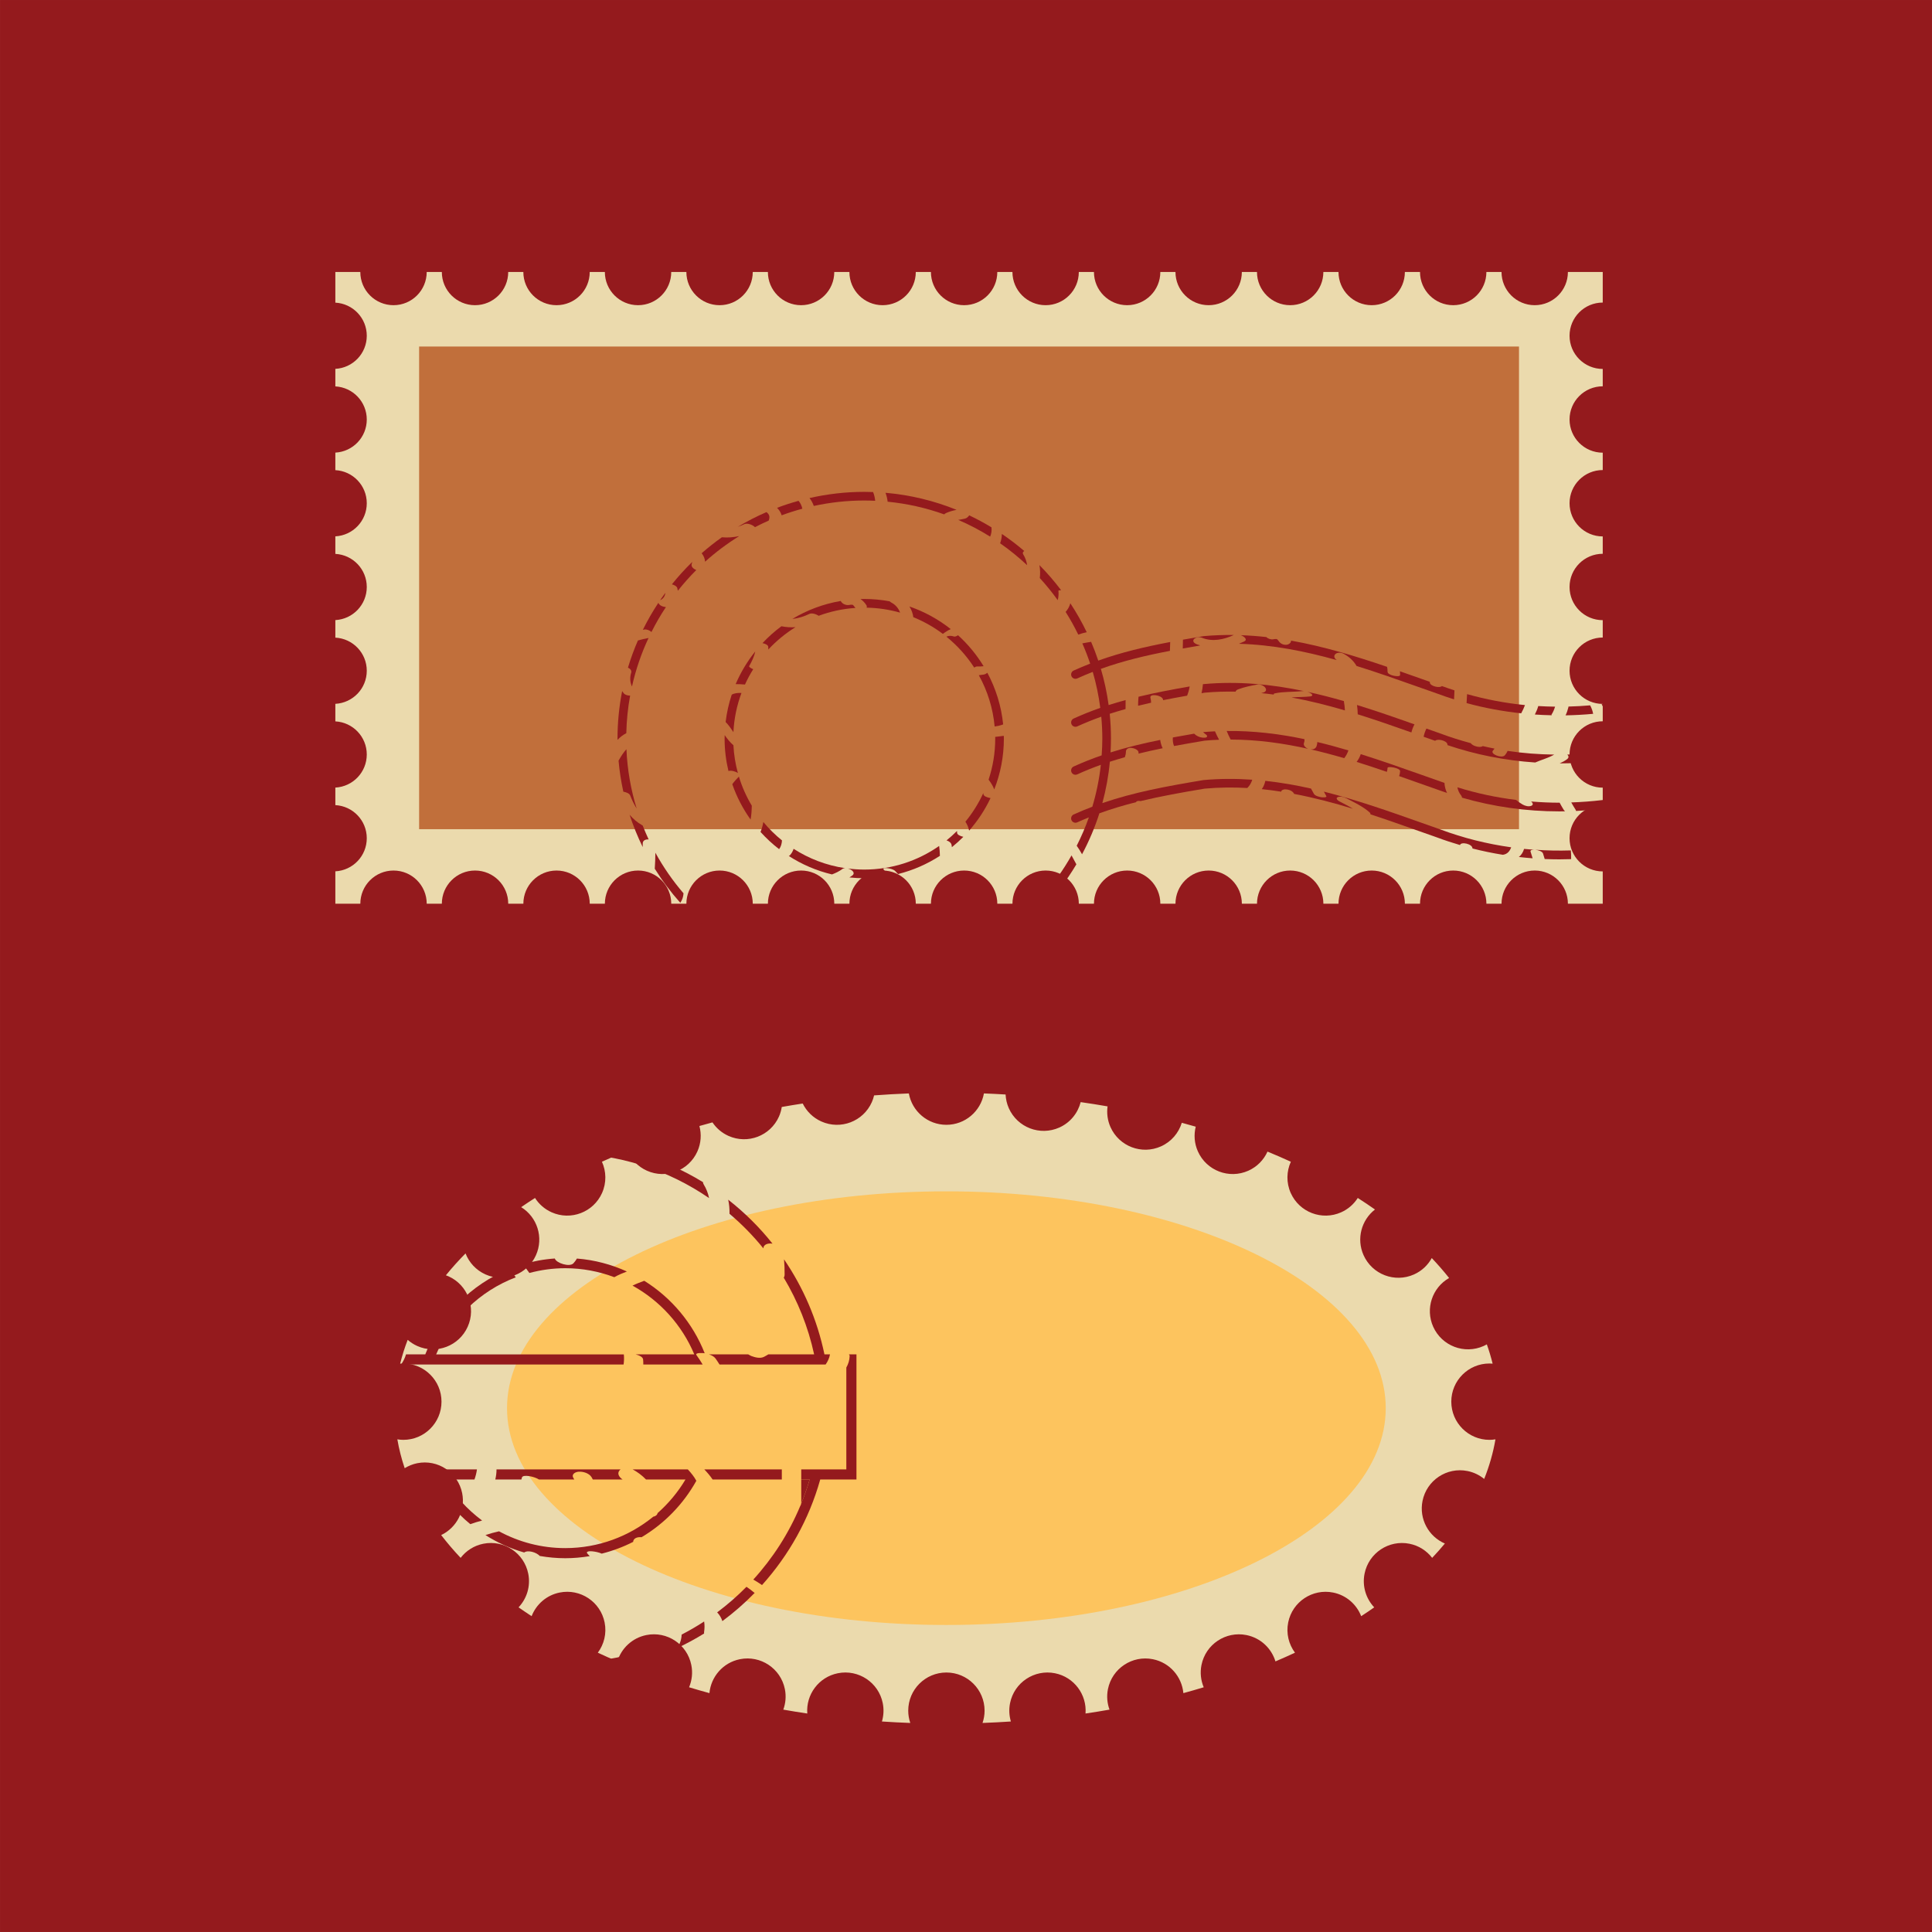 <?xml version="1.0" encoding="utf-8"?>
<!-- Generator: Adobe Illustrator 27.5.0, SVG Export Plug-In . SVG Version: 6.00 Build 0)  -->
<svg version="1.1" id="Capa_1" xmlns="http://www.w3.org/2000/svg" xmlns:xlink="http://www.w3.org/1999/xlink" x="0px" y="0px"
	 viewBox="0 0 425.2 425.2" style="enable-background:new 0 0 425.2 425.2;" xml:space="preserve">
<rect x="0.002" y="0.001" style="fill:#941A1D;" width="425.197" height="425.197"/>
<g>
	<g>
		<path style="fill:#EBDAAD;" d="M327.803,300.082c0.235,0,0.467,0.016,0.698,0.035c-0.354-1.429-0.775-2.845-1.276-4.244
			c-0.227,0.127-0.457,0.248-0.699,0.356c-4.236,1.896-9.207-0.001-11.103-4.236c-1.783-3.982-0.213-8.611,3.5-10.728
			c-1.183-1.492-2.456-2.956-3.813-4.389c-0.852,1.54-2.182,2.831-3.91,3.605c-4.236,1.896-9.207,0-11.102-4.236
			c-1.614-3.604-0.475-7.733,2.51-10.055c-1.228-0.864-2.489-1.711-3.786-2.539c-0.852,1.339-2.09,2.454-3.647,3.151
			c-4.236,1.897-9.207,0-11.103-4.235c-1.022-2.283-0.935-4.776,0.02-6.89c-1.678-0.768-3.389-1.512-5.139-2.229
			c-0.816,1.804-2.263,3.331-4.212,4.204c-4.234,1.896-9.205,0-11.102-4.236c-0.799-1.783-0.917-3.695-0.48-5.454
			c-1.013-0.294-2.036-0.579-3.066-0.857c-0.689,2.23-2.291,4.165-4.587,5.193c-4.236,1.896-9.206,0-11.103-4.235
			c-0.666-1.487-0.855-3.064-0.648-4.568c-1.952-0.34-3.927-0.653-5.919-0.938c-0.612,2.398-2.268,4.506-4.703,5.596
			c-4.235,1.896-9.206-0.001-11.103-4.236c-0.442-0.989-0.67-2.017-0.718-3.037c-1.58-0.096-3.169-0.174-4.768-0.235
			c-0.707,3.925-4.133,6.906-8.262,6.906c-4.128,0-7.554-2.98-8.262-6.906c-2.57,0.099-5.122,0.242-7.646,0.431
			c-0.12,0.507-0.285,1.012-0.506,1.506c-1.896,4.235-6.866,6.132-11.103,4.236c-1.859-0.832-3.267-2.258-4.102-3.953
			c-1.549,0.238-3.088,0.489-4.61,0.762c-0.114,0.718-0.313,1.434-0.625,2.13c-1.895,4.235-6.866,6.132-11.102,4.235
			c-1.486-0.665-2.678-1.715-3.525-2.974c-0.965,0.259-1.923,0.524-2.874,0.797c0.482,1.799,0.373,3.768-0.446,5.601
			c-1.897,4.235-6.867,6.132-11.102,4.236c-2.019-0.904-3.497-2.509-4.296-4.397c-1.912,0.776-3.779,1.586-5.607,2.423
			c0.953,2.113,1.041,4.606,0.02,6.888c-1.896,4.235-6.866,6.132-11.102,4.235c-1.558-0.697-2.794-1.812-3.647-3.15
			c-1.037,0.663-2.056,1.335-3.048,2.021c3.531,2.178,4.997,6.683,3.255,10.573c-1.896,4.235-6.866,6.132-11.102,4.236
			c-2.102-0.94-3.624-2.638-4.397-4.627c-1.548,1.568-2.989,3.175-4.325,4.816c0.19,0.069,0.38,0.136,0.566,0.219
			c4.235,1.896,6.132,6.867,4.235,11.103c-1.896,4.235-6.866,6.132-11.102,4.236c-0.786-0.353-1.492-0.812-2.107-1.352
			c-0.666,1.724-1.22,3.472-1.656,5.241c0.23-0.019,0.463-0.035,0.698-0.035c4.641,0,8.402,3.762,8.402,8.402
			c0,4.641-3.762,8.402-8.402,8.402c-0.449,0-0.886-0.045-1.317-0.113c0.368,2.148,0.913,4.266,1.616,6.352
			c0.825-0.51,1.748-0.893,2.755-1.096c4.551-0.915,8.979,2.031,9.895,6.581c0.775,3.854-1.227,7.614-4.621,9.232
			c1.314,1.708,2.74,3.382,4.283,5.015c1.192-1.546,2.922-2.691,4.987-3.106c4.549-0.915,8.979,2.031,9.894,6.581
			c0.559,2.776-0.326,5.502-2.13,7.418c0.937,0.657,1.896,1.305,2.872,1.941c1.004-2.581,3.255-4.615,6.172-5.201
			c4.549-0.915,8.979,2.031,9.895,6.581c0.487,2.426-0.131,4.813-1.497,6.657c1.407,0.656,2.839,1.297,4.298,1.917
			c0.871-2.863,3.245-5.167,6.384-5.799c4.55-0.915,8.98,2.031,9.894,6.581c0.346,1.714,0.141,3.412-0.49,4.911
			c1.475,0.446,2.968,0.876,4.478,1.288c0.332-3.603,2.98-6.715,6.708-7.465c4.551-0.915,8.98,2.031,9.895,6.581
			c0.315,1.566,0.164,3.115-0.345,4.515c1.742,0.308,3.502,0.594,5.277,0.857c-0.315-4.17,2.511-8.018,6.716-8.863
			c4.55-0.915,8.98,2.031,9.894,6.581c0.28,1.389,0.195,2.766-0.181,4.036c2.064,0.138,4.145,0.245,6.239,0.323
			c-0.288-0.849-0.452-1.755-0.452-2.702c0-4.64,3.762-8.402,8.402-8.402c4.641,0,8.402,3.762,8.402,8.402
			c0,0.947-0.164,1.853-0.452,2.702c2.095-0.078,4.175-0.185,6.239-0.323c-0.376-1.27-0.461-2.646-0.182-4.034
			c0.915-4.55,5.346-7.496,9.895-6.581c4.204,0.845,7.031,4.692,6.717,8.862c1.774-0.264,3.533-0.549,5.276-0.857
			c-0.509-1.399-0.66-2.947-0.345-4.513c0.914-4.55,5.345-7.496,9.893-6.581c3.73,0.749,6.376,3.861,6.708,7.463
			c1.511-0.411,3.003-0.842,4.478-1.288c-0.63-1.499-0.835-3.195-0.49-4.909c0.915-4.55,5.345-7.496,9.895-6.581
			c3.138,0.631,5.512,2.936,6.383,5.797c1.46-0.621,2.892-1.261,4.299-1.917c-1.366-1.843-1.983-4.23-1.496-6.656
			c0.915-4.55,5.345-7.496,9.894-6.581c2.916,0.586,5.166,2.62,6.171,5.2c0.977-0.637,1.935-1.284,2.872-1.941
			c-1.803-1.915-2.686-4.642-2.129-7.417c0.915-4.55,5.345-7.496,9.894-6.581c2.065,0.415,3.794,1.559,4.987,3.105
			c0.978-1.035,1.909-2.087,2.796-3.154c-3.577-1.533-5.718-5.409-4.919-9.376c0.914-4.549,5.344-7.496,9.894-6.581
			c1.399,0.281,2.645,0.897,3.676,1.746c1.141-2.844,1.973-5.754,2.481-8.719c-0.43,0.068-0.867,0.113-1.316,0.113
			c-4.641,0-8.402-3.762-8.402-8.402C319.4,303.843,323.162,300.082,327.803,300.082z"/>
		<path style="fill:#FDC45E;" d="M304.978,309.912c0,26.354-43.291,47.718-96.696,47.718c-53.403,0-96.694-21.364-96.694-47.718
			c0-26.355,43.291-47.719,96.694-47.719C261.688,262.193,304.978,283.557,304.978,309.912z"/>
	</g>
	<g>
		<g>
			<path style="fill:#EBDAAD;" d="M345.431,184.476c0-4.034,3.271-7.305,7.305-7.305v-3.82c-4.034,0-7.305-3.27-7.305-7.306
				c0-4.034,3.271-7.305,7.305-7.305v-3.82c-4.034-0.001-7.305-3.271-7.305-7.305c0-4.035,3.271-7.305,7.305-7.306v-3.82
				c-4.034-0.001-7.305-3.271-7.305-7.305c0-4.035,3.271-7.305,7.305-7.305v-3.821c-4.034,0-7.305-3.271-7.305-7.304
				c0-4.034,3.271-7.305,7.305-7.305v-3.82c-4.034-0.001-7.305-3.271-7.305-7.305c0-4.035,3.271-7.305,7.305-7.305v-3.82
				c-4.034-0.001-7.305-3.271-7.305-7.306c0-4.033,3.271-7.305,7.305-7.305v-6.727h-7.666c0,4.035-3.272,7.306-7.306,7.306
				c-4.035,0-7.305-3.271-7.305-7.306h-3.329c0,4.035-3.271,7.306-7.306,7.306c-4.035,0-7.305-3.271-7.305-7.306h-3.33
				c0,4.035-3.27,7.306-7.306,7.306c-4.034,0-7.304-3.271-7.304-7.306h-3.33c0,4.035-3.271,7.306-7.306,7.306
				c-4.034,0-7.304-3.271-7.304-7.306h-3.33c0,4.035-3.27,7.306-7.305,7.306c-4.035,0-7.304-3.271-7.304-7.306h-3.331
				c0,4.035-3.27,7.306-7.305,7.306c-4.034,0-7.304-3.271-7.304-7.306h-3.331c0,4.035-3.27,7.306-7.305,7.306
				c-4.035,0-7.305-3.271-7.305-7.306h-3.329c0,4.035-3.271,7.306-7.306,7.306c-4.035,0-7.305-3.271-7.305-7.306h-3.329
				c0,4.035-3.27,7.306-7.306,7.306c-4.033,0-7.305-3.271-7.305-7.306h-3.329c0,4.035-3.27,7.306-7.306,7.306
				c-4.034,0-7.305-3.271-7.305-7.306h-3.329c0,4.035-3.271,7.306-7.306,7.306c-4.034,0-7.305-3.271-7.305-7.306h-3.33
				c0,4.035-3.271,7.306-7.305,7.306c-4.034,0-7.306-3.271-7.306-7.306h-3.328c0,4.035-3.271,7.306-7.306,7.306
				c-4.034,0-7.305-3.271-7.305-7.306h-3.329c0,4.035-3.271,7.306-7.306,7.306c-4.034,0-7.305-3.271-7.305-7.306h-3.328
				c0,4.035-3.271,7.306-7.307,7.306c-4.033,0-7.306-3.271-7.306-7.306h-5.494v6.746c3.853,0.203,6.917,3.383,6.917,7.286
				c0,3.905-3.064,7.084-6.917,7.287v3.859c3.853,0.202,6.917,3.381,6.917,7.286c0,3.905-3.064,7.083-6.917,7.286v3.859
				c3.853,0.202,6.917,3.381,6.917,7.286c0,3.904-3.064,7.083-6.917,7.285v3.859c3.853,0.202,6.917,3.381,6.917,7.286
				c0,3.904-3.064,7.083-6.917,7.286v3.859c3.853,0.202,6.917,3.382,6.917,7.286c0,3.904-3.064,7.083-6.917,7.286v3.858
				c3.853,0.203,6.917,3.382,6.917,7.286c0,3.905-3.064,7.084-6.917,7.287v3.858c3.853,0.202,6.917,3.381,6.917,7.285
				c0,3.905-3.064,7.084-6.917,7.286v7.132h5.498c0-4.034,3.271-7.306,7.305-7.306c4.035,0,7.306,3.271,7.306,7.306h3.329
				c0-4.034,3.271-7.306,7.306-7.306c4.033,0,7.306,3.271,7.306,7.306h3.328c0-4.034,3.271-7.306,7.306-7.306
				c4.034,0,7.305,3.271,7.305,7.306h3.329c0-4.034,3.271-7.306,7.306-7.306c4.033,0,7.305,3.271,7.305,7.306h3.328
				c0-4.034,3.272-7.306,7.307-7.306c4.035,0,7.305,3.271,7.305,7.306h3.329c0-4.034,3.271-7.306,7.305-7.306
				c4.034,0,7.306,3.271,7.306,7.306h3.328c0-4.034,3.271-7.306,7.306-7.306c4.034,0,7.306,3.271,7.306,7.306h3.328
				c0-4.034,3.271-7.306,7.307-7.306c4.034,0,7.304,3.271,7.304,7.306h3.331c0-4.034,3.268-7.306,7.303-7.306
				c4.036,0,7.306,3.271,7.306,7.306h3.329c0-4.034,3.27-7.306,7.306-7.306c4.035,0,7.305,3.271,7.305,7.306h3.33
				c0-4.034,3.27-7.306,7.304-7.306c4.036,0,7.306,3.271,7.306,7.306h3.331c0-4.034,3.269-7.306,7.303-7.306
				c4.036,0,7.307,3.271,7.307,7.306h3.329c0-4.034,3.27-7.306,7.305-7.306c4.035,0,7.306,3.271,7.306,7.306h3.329
				c0-4.034,3.269-7.306,7.304-7.306c4.036,0,7.307,3.271,7.307,7.306h3.328c0-4.034,3.271-7.306,7.305-7.306
				c4.035,0,7.305,3.271,7.305,7.306h7.665v-7.113C348.701,191.781,345.431,188.51,345.431,184.476z"/>
			<rect x="92.24" y="76.265" style="fill:#C16F3B;" width="242.066" height="106.225"/>
		</g>
		<g>
			<g>
				<path style="fill:#941A1D;" d="M229.654,196.979c0.102,1.251-0.072,2.376-0.51,3.363c2.959-3.049,5.563-6.443,7.747-10.116
					c-0.361-0.653-0.711-1.313-1.065-1.969C234.063,191.374,231.996,194.299,229.654,196.979z"/>
				<path style="fill:#941A1D;" d="M223.956,203.557c-0.052-0.02-0.436-0.204-0.692-0.405c-1.307,1.067-2.66,2.079-4.067,3.018
					c0,0.757,0,1.514,0,2.27c2.23-1.415,4.351-2.99,6.347-4.706C225.034,203.878,224.426,203.731,223.956,203.557z"/>
				<path style="fill:#941A1D;" d="M264.143,142.055c-0.246-0.082-0.494-0.152-0.737-0.251c-1.765-0.725-0.181-1.98,1.169-1.427
					c2.254,0.924,4.825,0.379,6.963-0.626c-2.201-0.025-4.422,0.049-6.667,0.253c-1.549,0.258-3.048,0.517-4.526,0.779
					c-0.006,0.646-0.017,1.293-0.037,1.939C261.56,142.496,262.838,142.274,264.143,142.055z"/>
				<path style="fill:#941A1D;" d="M177.677,213.422c-0.43,0.693-1.098,1.196-2.065,1.42c1.566,0.438,3.16,0.806,4.78,1.103
					c-0.169-0.686-0.382-1.363-0.596-2.04C179.084,213.76,178.379,213.595,177.677,213.422z"/>
				<path style="fill:#941A1D;" d="M273.81,141.186c-0.379,0.182-0.763,0.345-1.149,0.496c7.364,0.213,14.521,1.626,21.526,3.59
					c-0.391-0.294-0.734-0.759-0.386-1.218c0.406-0.533,1.345-0.472,1.872-0.19c1.252,0.665,2.244,1.585,2.88,2.7
					c4.577,1.424,9.095,3.021,13.565,4.605c1.426,0.505,2.85,1.009,4.255,1.501c1.201,0.45,2.415,0.86,3.637,1.247
					c0.044-0.657,0.078-1.315,0.095-1.975c-0.928-0.3-1.852-0.615-2.769-0.953c-0.491,0.506-2.53,0.034-2.648-0.718
					c-0.012-0.075-0.007-0.145-0.016-0.22c-0.639-0.226-1.279-0.45-1.919-0.677c-1.547-0.548-3.103-1.097-4.661-1.641
					c0.033,0.267,0.053,0.541,0.043,0.832c-0.019,0.566-2.788,0.102-2.761-0.74c0.013-0.38-0.033-0.729-0.103-1.064
					c-6.891-2.35-13.914-4.491-21.147-5.775c0.076,0.482-0.501,0.858-0.939,0.911c-0.724,0.088-1.412-0.241-1.797-0.847
					c-0.079-0.123-0.189-0.234-0.289-0.339c0.058,0.063,0.031,0.046-0.06-0.031c-0.013-0.006-0.021-0.01-0.04-0.02
					c-0.017-0.004-0.033-0.009-0.057-0.016c-0.021-0.003-0.04-0.004-0.07-0.007c-0.192-0.02-0.406,0.018-0.658,0.06
					c-0.506,0.086-1.133-0.111-1.525-0.492c-1.854-0.206-3.723-0.344-5.608-0.408C273.939,140.125,274.619,140.796,273.81,141.186z"
					/>
				<path style="fill:#941A1D;" d="M204.786,212.878c0.637,0.386,1.257,0.797,1.831,1.29c0.041,0.036,0.058,0.072,0.089,0.107
					c3.394-1.085,6.641-2.495,9.709-4.194c0-0.73,0-1.459,0-2.188C212.789,209.998,208.893,211.686,204.786,212.878z"/>
				<path style="fill:#941A1D;" d="M197.548,215.603c-0.01-0.015-0.011-0.022-0.016-0.035c-0.004-0.001-0.005,0-0.009-0.001
					c-0.402-0.087-1.168-0.468-1.184-0.982c-1.684,0.197-3.393,0.307-5.121,0.34c-0.001,0.436-0.007,0.876-0.009,1.315
					c-0.005,0.808-2.767,0.296-2.761-0.739c0-0.199,0.004-0.4,0.006-0.6c-1.996-0.066-3.967-0.235-5.901-0.52
					c0.202,0.664,0.399,1.323,0.562,1.99c2.322,0.304,4.685,0.477,7.09,0.477c2.573,0,5.103-0.19,7.582-0.539
					c-0.002-0.018,0-0.034-0.004-0.052C197.744,216.019,197.668,215.811,197.548,215.603z"/>
				<path style="fill:#941A1D;" d="M202.93,213.378c-1.404,0.352-2.826,0.65-4.273,0.885c0.799,0.343,1.318,0.927,1.621,1.638
					c1.613-0.304,3.201-0.675,4.761-1.119c-0.221-0.086-0.43-0.19-0.591-0.328C203.971,214.044,203.455,213.701,202.93,213.378z"/>
				<path style="fill:#941A1D;" d="M358.06,156.065c-0.289-0.307-0.627-0.575-1.016-0.782c-0.313-0.166-0.689-0.484-0.779-0.845
					c-1.259,0.21-2.518,0.39-3.782,0.539c0.346,0.587,0.6,1.201,0.766,1.837C354.855,156.613,356.46,156.363,358.06,156.065z"/>
				<path style="fill:#941A1D;" d="M173.503,213.721c0.698-0.104,1.169-0.501,1.486-1.034c-1.968-0.599-3.884-1.313-5.747-2.129
					c0.205,0.768,0.675,1.447,1.363,1.923c0.28,0.194,0.656,0.585,0.471,0.882c0.648,0.244,1.303,0.471,1.961,0.691
					C173.02,213.891,173.193,213.766,173.503,213.721z"/>
				<path style="fill:#941A1D;" d="M247.726,154.071c-1.254,0.342-2.501,0.701-3.735,1.1c-0.372-2.726-0.947-5.386-1.709-7.968
					c4.884-1.753,9.855-2.936,15.196-3.96c0.031-0.649,0.05-1.298,0.061-1.948c-5.574,1.055-10.741,2.269-15.829,4.091
					c-0.47-1.404-0.998-2.782-1.576-4.132c-0.643,0.114-1.293,0.205-1.932,0.341c0.637,1.454,1.217,2.938,1.723,4.456
					c-1.21,0.47-2.42,0.974-3.633,1.525c-0.477,0.217-0.689,0.782-0.472,1.26c0.218,0.479,0.783,0.688,1.261,0.473
					c1.137-0.517,2.274-0.994,3.413-1.439c0.75,2.565,1.306,5.21,1.657,7.919c-1.958,0.688-3.905,1.457-5.859,2.345
					c-0.477,0.218-0.689,0.782-0.472,1.26c0.218,0.479,0.783,0.689,1.261,0.473c1.761-0.801,3.521-1.505,5.29-2.138
					c0.145,1.589,0.231,3.194,0.231,4.82c0,1.243-0.061,2.471-0.146,3.692c-2.061,0.713-4.108,1.518-6.165,2.452
					c-0.477,0.217-0.689,0.782-0.472,1.26c0.218,0.479,0.783,0.689,1.261,0.473c1.73-0.787,3.457-1.48,5.195-2.105
					c-0.349,3.168-0.983,6.251-1.873,9.224c-1.371,0.521-2.739,1.083-4.111,1.706c-0.477,0.217-0.689,0.782-0.472,1.26
					c0.218,0.479,0.783,0.689,1.261,0.473c0.853-0.387,1.705-0.747,2.558-1.093c-0.756,2.149-1.656,4.23-2.675,6.242
					c0.433,0.601,0.814,1.231,1.177,1.872c1.526-2.863,2.813-5.872,3.812-9.01c2.658-0.97,5.339-1.765,8.09-2.458
					c-0.003-0.052,0.014-0.102,0.082-0.146c0.228-0.148,0.563-0.147,0.895-0.089c4.439-1.072,9.067-1.899,14.095-2.738
					c3.171-0.288,6.301-0.316,9.395-0.143c0.53-0.521,0.884-1.143,1.088-1.823c-3.519-0.245-7.091-0.252-10.727,0.079
					c-8.178,1.363-15.303,2.677-22.262,5.069c0.8-2.944,1.357-5.985,1.649-9.103c1.093-0.358,2.195-0.683,3.303-0.995
					c0.138-0.395,0.227-0.809,0.236-1.233c0.015-0.671,0.664-0.871,1.253-0.819c0.49,0.045,1.55,0.411,1.534,1.067
					c-0.001,0.065-0.015,0.128-0.018,0.194c1.738-0.429,3.508-0.819,5.315-1.184c-0.282-0.583-0.464-1.199-0.537-1.833
					c-3.78,0.765-7.39,1.63-10.931,2.751c0.057-1.007,0.091-2.02,0.091-3.042c0-1.841-0.095-3.661-0.275-5.456
					c1.153-0.378,2.316-0.719,3.486-1.046C247.713,155.379,247.708,154.719,247.726,154.071z"/>
				<path style="fill:#941A1D;" d="M360.566,155.559c1.984-0.433,3.956-0.94,5.915-1.521c-0.466-0.537-0.992-1.044-1.516-1.56
					c-2.06,0.584-4.134,1.101-6.22,1.518C359.455,154.434,360.074,154.955,360.566,155.559z"/>
				<path style="fill:#941A1D;" d="M280.577,152.593c1.978-0.412,3.991-0.268,5.988-0.492c0.148-0.017,0.306-0.013,0.466,0.003
					c-7.162-1.502-14.523-2.238-22.161-1.543c-0.043,0.007-0.084,0.014-0.128,0.021c-0.057,0.669-0.147,1.332-0.304,1.979
					c0.227-0.038,0.446-0.076,0.675-0.114c2.293-0.208,4.563-0.271,6.816-0.23c0.066-0.212,0.259-0.393,0.541-0.498
					c1.383-0.514,2.815-0.813,4.267-1.065c0.619-0.108,1.5,0.247,1.806,0.811c0.34,0.627-0.295,0.945-0.807,1.034
					c-0.064,0.011-0.127,0.029-0.191,0.04c0.938,0.093,1.871,0.199,2.802,0.326C280.295,152.748,280.337,152.643,280.577,152.593z"
					/>
				<path style="fill:#941A1D;" d="M368.32,153.471c3.557-1.145,7.06-2.533,10.481-4.169c0.474-0.227,0.675-0.795,0.448-1.27
					c-0.227-0.475-0.797-0.674-1.27-0.448c-3.736,1.787-7.574,3.269-11.472,4.457c0.338,0.109,0.655,0.27,0.888,0.502
					C367.709,152.855,368.018,153.162,368.32,153.471z"/>
				<path style="fill:#941A1D;" d="M344.553,157.435c2.021-0.034,4.047-0.145,6.07-0.333c-0.118-0.648-0.336-1.275-0.66-1.867
					c-1.594,0.138-3.187,0.225-4.778,0.266c0.01,0.038,0.012,0.076,0.003,0.114C345.026,156.247,344.838,156.858,344.553,157.435z"
					/>
				<path style="fill:#941A1D;" d="M341.509,157.418c-0.049-0.062-0.063-0.118-0.036-0.162c0.352-0.544,0.588-1.126,0.772-1.733
					c-1.236-0.015-2.47-0.058-3.7-0.132c-0.177,0.637-0.438,1.252-0.748,1.862C339.031,157.337,340.268,157.392,341.509,157.418z"/>
				<path style="fill:#941A1D;" d="M334.785,156.989c0.327-0.6,0.616-1.199,0.834-1.814c-4.318-0.426-8.58-1.242-12.741-2.407
					c-0.023,0.657-0.061,1.313-0.11,1.969C326.696,155.814,330.719,156.553,334.785,156.989z"/>
				<path style="fill:#941A1D;" d="M295.775,154.298c-2.661-0.768-5.349-1.456-8.062-2.044c0.294,0.095,0.578,0.221,0.805,0.371
					c0.467,0.306,0.339,0.589-0.173,0.647c-1.366,0.153-2.752,0.104-4.119,0.224c3.973,0.727,7.891,1.712,11.764,2.852
					c-0.031-0.625-0.09-1.248-0.205-1.869C295.773,154.413,295.774,154.355,295.775,154.298z"/>
				<path style="fill:#941A1D;" d="M250.57,153.339c-0.068,0.65-0.094,1.313-0.097,1.983c0.944-0.234,1.899-0.458,2.863-0.67
					c0-0.352-0.048-0.716-0.144-1.074c-0.268-1.02,2.514-0.605,2.763,0.341c0.015,0.058,0.021,0.116,0.033,0.174
					c1.716-0.344,3.472-0.669,5.271-0.985c0.266-0.658,0.452-1.337,0.57-2.032C257.879,151.759,254.164,152.471,250.57,153.339z"/>
				<path style="fill:#941A1D;" d="M166.154,116.023c0.993-0.515,2.003-1.002,3.032-1.455c0.005-0.015,0.003-0.03,0.009-0.046
					c0.291-0.795,0.126-1.32-0.502-1.81c-0.002-0.002-0.004-0.004-0.007-0.007c-2.178,0.944-4.283,2.025-6.302,3.236
					c0.494-0.17,0.979-0.364,1.438-0.585C164.444,115.057,165.688,115.502,166.154,116.023z"/>
				<path style="fill:#941A1D;" d="M190.205,110.154c0.806,0,1.607,0.022,2.405,0.059c-0.058-0.662-0.208-1.308-0.46-1.923
					c-0.646-0.023-1.294-0.04-1.945-0.04c-4.142,0-8.17,0.481-12.047,1.364c0.411,0.524,0.726,1.105,0.942,1.735
					C182.682,110.573,186.393,110.154,190.205,110.154z"/>
				<path style="fill:#941A1D;" d="M149.061,129.428c0.051,0.195,0.09,0.393,0.116,0.59c1.271-1.6,2.624-3.13,4.068-4.57
					c-0.521-0.18-1.237-0.714-1.009-1.337c0.057-0.154,0.082-0.291,0.103-0.427c-1.587,1.546-3.077,3.187-4.466,4.916
					C148.436,128.747,148.959,129.042,149.061,129.428z"/>
				<path style="fill:#941A1D;" d="M162.693,117.982c-1.261,0.281-2.543,0.378-3.823,0.263c-1.544,1.095-3.027,2.267-4.447,3.513
					c0.438,0.549,0.713,1.181,0.754,1.863C157.504,121.526,160.02,119.639,162.693,117.982z"/>
				<path style="fill:#941A1D;" d="M207.795,113.204c0.131-0.125,0.273-0.228,0.424-0.295c0.75-0.339,1.522-0.54,2.304-0.702
					c-4.902-1.987-10.154-3.283-15.642-3.753c0.246,0.632,0.398,1.29,0.473,1.961C199.676,110.839,203.844,111.79,207.795,113.204z"
					/>
				<path style="fill:#941A1D;" d="M228.844,127.221c1.408,1.539,2.723,3.162,3.939,4.86c0.178-0.642,0.23-1.332,0.158-2.044
					c-0.01-0.105,0.24-0.152,0.592-0.145c-1.471-1.947-3.066-3.795-4.779-5.527C228.936,125.294,228.954,126.255,228.844,127.221z"
					/>
				<path style="fill:#941A1D;" d="M237.309,139.667c0.609-0.234,1.232-0.395,1.862-0.525c-1.061-2.213-2.27-4.341-3.61-6.377
					c-0.188,0.706-0.537,1.347-1.035,1.902C235.541,136.277,236.469,137.946,237.309,139.667z"/>
				<path style="fill:#941A1D;" d="M166.368,209.187c-1.703-0.874-3.354-1.833-4.942-2.882c0.277,0.451,0.484,0.953,0.579,1.522
					c0.057,0.339-0.661,0.369-1.376,0.227c2.115,1.379,4.329,2.617,6.634,3.695C166.721,211.013,166.393,210.163,166.368,209.187z"
					/>
				<path style="fill:#941A1D;" d="M226.056,124.394c-0.124-0.829-0.392-1.631-0.85-2.368c-0.22-0.352-0.052-0.607,0.222-0.757
					c-1.571-1.343-3.219-2.599-4.936-3.758c-0.005,0.704-0.135,1.394-0.385,2.054C222.207,121.031,224.195,122.644,226.056,124.394z
					"/>
				<path style="fill:#941A1D;" d="M212.378,114.139c-0.486,0.117-0.984,0.201-1.483,0.282c2.439,1.054,4.786,2.286,7.019,3.684
					c0.277-0.646,0.383-1.349,0.293-2.047c-1.583-0.958-3.214-1.843-4.896-2.638C213.066,113.758,212.751,114.049,212.378,114.139z"
					/>
				<path style="fill:#941A1D;" d="M138.693,175.058c0.4,1.013,0.858,1.996,1.429,2.894c-1.282-4.161-2.056-8.542-2.255-13.069
					c-0.674,0.746-1.225,1.615-1.734,2.525c0.207,2.322,0.562,4.601,1.053,6.83C137.838,174.345,138.527,174.639,138.693,175.058z"
					/>
				<path style="fill:#941A1D;" d="M144.237,187.672c-0.014,1.175-0.053,2.35-0.135,3.522c1.659,2.66,3.54,5.166,5.618,7.494
					c0.427-0.612,0.673-1.334,0.71-2.086C148.075,193.855,145.991,190.868,144.237,187.672z"/>
				<path style="fill:#941A1D;" d="M142.754,184.741c-0.473-1.007-0.91-2.034-1.318-3.074c-0.037-0.019-0.079-0.034-0.113-0.053
					c-1.099-0.622-1.996-1.408-2.76-2.304c0.799,2.453,1.763,4.83,2.888,7.117c0-0.262,0.002-0.523,0.002-0.785
					C141.452,184.953,142.089,184.694,142.754,184.741z"/>
				<path style="fill:#941A1D;" d="M146.432,130.467c-0.395,0.537-0.785,1.079-1.16,1.631
					C146.018,131.771,146.359,131.167,146.432,130.467z"/>
				<path style="fill:#941A1D;" d="M157.31,204.557c-0.123-0.043-1.246-0.506-0.825-0.78c0.383-0.249,1.071-0.075,1.545,0.081
					c-1.882-1.469-3.663-3.06-5.326-4.767c-0.2,0.438-0.445,0.855-0.789,1.219c-0.119,0.126-0.262,0.215-0.416,0.274
					c2.366,2.408,4.957,4.593,7.735,6.53C159.001,206.049,158.377,204.937,157.31,204.557z"/>
				<path style="fill:#941A1D;" d="M143.368,139.102c0.956-1.901,2.02-3.74,3.191-5.501c-0.412-0.022-0.823-0.143-1.167-0.354
					c-0.176-0.108-0.409-0.344-0.496-0.577c-1.257,1.9-2.398,3.881-3.412,5.936c0.1-0.018,0.2-0.038,0.301-0.055
					C142.298,138.462,142.972,138.7,143.368,139.102z"/>
				<path style="fill:#941A1D;" d="M137.838,161.363c0.063-2.818,0.349-5.581,0.842-8.273c-0.539,0.009-1.132-0.162-1.424-0.529
					c-0.119-0.15-0.227-0.307-0.332-0.464c-0.662,3.385-1.02,6.877-1.02,10.454c0,0.094,0.007,0.186,0.008,0.279
					C136.457,162.25,137.081,161.747,137.838,161.363z"/>
				<path style="fill:#941A1D;" d="M138.912,148.047c-0.32,1.018-0.271,2.097,0.175,3.038c0.835-3.724,2.063-7.298,3.646-10.678
					c-0.791,0.14-1.568,0.329-2.338,0.551c-0.843,1.936-1.575,3.929-2.19,5.974C138.705,147.17,139.061,147.573,138.912,148.047z"/>
				<path style="fill:#941A1D;" d="M176.582,111.961c-0.128-0.646-0.417-1.24-0.831-1.742c-1.61,0.445-3.191,0.958-4.737,1.545
					c0.482,0.476,0.839,1.036,1.012,1.646C173.514,112.858,175.035,112.377,176.582,111.961z"/>
				<path style="fill:#941A1D;" d="M258.383,164.188c2.176-0.407,4.407-0.794,6.73-1.182c1.067-0.097,2.132-0.163,3.19-0.204
					c-0.331-0.592-0.631-1.21-0.903-1.85c-0.842,0.043-1.683,0.089-2.53,0.167c-0.028,0.004-0.057,0.01-0.085,0.014
					c0.19,0.175,0.383,0.346,0.598,0.498c0.441,0.313,0.351,0.667-0.191,0.717c-0.647,0.058-1.422-0.147-1.951-0.523
					c-0.156-0.11-0.292-0.237-0.435-0.356c-1.597,0.271-3.153,0.548-4.68,0.832C258.063,162.946,258.147,163.59,258.383,164.188z"/>
				<path style="fill:#941A1D;" d="M378.802,180.977c0.474-0.226,0.675-0.795,0.448-1.27c-0.227-0.475-0.797-0.674-1.27-0.448
					c-3.087,1.477-6.248,2.726-9.449,3.793c-0.895,0.71-1.895,1.343-2.649,2.069c-0.37,0.354-1.833-0.133-2.409-0.549
					c-1.463,0.385-2.931,0.738-4.406,1.039c0.868,0.456,1.742,0.895,2.588,1.379C367.504,185.631,373.262,183.627,378.802,180.977z"
					/>
				<path style="fill:#941A1D;" d="M351.742,165.631c-2.269,0.248-4.538,0.384-6.807,0.435c0.313,0.306,0.391,0.681-0.046,1.013
					c-0.508,0.387-1.061,0.679-1.634,0.932c3.338-0.003,6.688-0.222,10.027-0.643c-0.47-0.517-0.938-1.035-1.43-1.532
					C351.768,165.75,351.742,165.686,351.742,165.631z"/>
				<path style="fill:#941A1D;" d="M287.866,164.794c-0.502-0.217-1.095-0.717-0.884-1.292c0.115-0.316,0.139-0.582,0.109-0.827
					c-5.572-1.171-11.267-1.866-17.116-1.798c0.262,0.647,0.549,1.279,0.874,1.886C276.643,162.771,282.306,163.556,287.866,164.794
					z"/>
				<path style="fill:#941A1D;" d="M331.803,165.258c-0.165,0.359-0.369,0.702-0.658,1.006c-0.656,0.693-3.281-0.319-2.564-1.076
					c0.13-0.137,0.23-0.287,0.326-0.438c-0.865-0.165-1.723-0.355-2.581-0.55c-0.578,0.478-2.34-0.057-2.614-0.637
					c-2.261-0.605-4.496-1.303-6.688-2.126c-1.03-0.36-2.06-0.726-3.089-1.09c-0.292,0.574-0.492,1.177-0.621,1.799
					c0.85,0.301,1.698,0.601,2.54,0.896c0.452-0.51,2.473-0.093,2.685,0.709c0.022,0.082,0.03,0.164,0.048,0.246
					c6.217,2.107,12.701,3.375,19.286,3.817c1.384-0.609,2.882-0.978,4.178-1.74C338.609,166.026,335.184,165.767,331.803,165.258z"
					/>
				<path style="fill:#941A1D;" d="M305.225,169.872c0.086-0.277,0.141-0.572,0.154-0.89c0.018-0.413,2.791,0.022,2.761,0.74
					c-0.017,0.392-0.098,0.75-0.22,1.084c1.404,0.491,2.805,0.986,4.199,1.479c1.426,0.505,2.85,1.01,4.255,1.501
					c0.691,0.26,1.395,0.492,2.094,0.73c-0.341-0.7-0.532-1.449-0.566-2.217c-0.292-0.105-0.589-0.194-0.878-0.303
					c-1.423-0.498-2.845-1.001-4.268-1.506c-4.374-1.55-8.795-3.109-13.276-4.515c-0.206,0.621-0.516,1.188-0.91,1.708
					C300.801,168.379,303.02,169.115,305.225,169.872z"/>
				<path style="fill:#941A1D;" d="M288.451,164.924c2.481,0.567,4.943,1.22,7.386,1.936c0.407-0.516,0.717-1.086,0.923-1.711
					c-2.263-0.669-4.54-1.291-6.838-1.84c-0.014,0.304-0.063,0.615-0.179,0.935C289.544,164.787,288.986,164.963,288.451,164.924z"
					/>
				<path style="fill:#941A1D;" d="M334.277,188.608c1.006,0.115,2.015,0.212,3.025,0.288c-0.151-0.486-0.308-0.973-0.451-1.461
					c-0.097-0.329,0.314-0.452,0.846-0.429c-0.76-0.054-1.52-0.103-2.273-0.18C335.206,187.544,334.841,188.16,334.277,188.608z"/>
				<path style="fill:#941A1D;" d="M360.939,164.066c0.113,0.134,0.195,0.284,0.227,0.453c0.09,0.475,0.142,0.953,0.177,1.431
					c1.835-0.419,3.658-0.909,5.473-1.455c-0.25-0.604-0.598-1.165-0.994-1.701C364.202,163.272,362.574,163.692,360.939,164.066z"
					/>
				<path style="fill:#941A1D;" d="M379.25,158.591c-0.227-0.475-0.797-0.675-1.27-0.448c-3.352,1.602-6.787,2.947-10.271,4.068
					c0.435,0.527,0.847,1.062,1.202,1.621c3.353-1.107,6.66-2.427,9.89-3.972C379.275,159.634,379.477,159.066,379.25,158.591z"/>
				<path style="fill:#941A1D;" d="M339.594,187.848c0.12,0.407,0.245,0.81,0.367,1.211c1.072,0.044,2.147,0.07,3.225,0.07
					c0.862,0,1.727-0.018,2.591-0.046c0.008-0.647,0.006-1.292-0.059-1.923c-2.622,0.085-5.238,0.038-7.841-0.142
					C338.603,187.09,339.464,187.407,339.594,187.848z"/>
				<path style="fill:#941A1D;" d="M352.809,165.494c0.536,0.081,1.183,0.245,1.531,0.598c0.322,0.325,0.626,0.665,0.936,1.002
					c1.105-0.167,2.209-0.355,3.311-0.567c-0.022-0.641-0.072-1.278-0.174-1.914C356.551,164.976,354.682,165.264,352.809,165.494z"
					/>
				<path style="fill:#941A1D;" d="M359.68,187.423c-0.773-0.437-1.576-0.83-2.37-1.249c-0.083-0.044-0.184-0.115-0.278-0.198
					c-2.873,0.509-5.76,0.866-8.647,1.058c0.103,0.622,0.146,1.261,0.153,1.908C352.262,188.694,355.986,188.188,359.68,187.423z"/>
				<path style="fill:#941A1D;" d="M281.987,174.236c-0.038-0.348,0.522-0.511,0.842-0.514c0.635-0.006,1.419,0.223,1.827,0.741
					c0.066,0.086,0.115,0.177,0.176,0.265c4.369,0.83,8.676,1.961,12.926,3.263c-0.973-0.605-2.007-1.109-3.03-1.65
					c-0.312-0.165-0.892-0.691-0.285-0.915c0.605-0.223,1.402,0.015,1.943,0.302c1.72,0.909,3.481,1.719,4.968,2.997
					c0.199,0.17,0.284,0.347,0.26,0.493c3.532,1.16,7.031,2.395,10.502,3.624c1.427,0.506,2.853,1.01,4.259,1.502
					c1.629,0.611,3.283,1.144,4.949,1.637c0.193-0.817,2.772-0.247,2.743,0.757c2.205,0.563,4.435,1.025,6.688,1.387
					c0.023-0.004,0.043-0.011,0.068-0.015c0.939-0.139,1.467-0.812,1.763-1.633c-5.319-0.744-10.543-2.04-15.561-3.923
					c-1.425-0.499-2.849-1.003-4.272-1.507c-6.991-2.477-14.095-4.983-21.39-6.823c0.169,0.316,0.338,0.632,0.517,0.943
					c0.255,0.447-0.995,0.303-1.11,0.282c-0.498-0.087-1.337-0.274-1.615-0.763c-0.214-0.375-0.419-0.756-0.623-1.138
					c-3.309-0.744-6.66-1.329-10.059-1.696c-0.129,0.662-0.385,1.277-0.772,1.824C279.137,173.821,280.564,174.014,281.987,174.236z
					"/>
				<path style="fill:#941A1D;" d="M298.654,155.158c0.098,0.679,0.145,1.36,0.16,2.046c3.98,1.246,7.913,2.616,11.813,3.995
					c0.147-0.614,0.367-1.208,0.676-1.78C307.133,157.943,302.924,156.475,298.654,155.158z"/>
				<path style="fill:#941A1D;" d="M378.802,170.419c0.474-0.227,0.675-0.795,0.448-1.27c-0.227-0.474-0.797-0.674-1.27-0.448
					c-5.06,2.42-10.306,4.279-15.635,5.599c-0.065,0.755-0.244,1.455-0.537,2.095C367.605,175.036,373.31,173.046,378.802,170.419z"
					/>
				<path style="fill:#941A1D;" d="M321.772,175.557c6.925,2.003,14.136,3.015,21.413,3.014c0.422,0,0.846-0.011,1.27-0.018
					c-0.105-0.085-0.207-0.172-0.277-0.281c-0.336-0.516-0.629-1.066-0.929-1.612c-2.098,0.001-4.189-0.096-6.271-0.265
					c0.316,0.258,0.575,0.699,0.075,0.929c-0.603,0.276-1.413,0.041-1.954-0.266c-0.525-0.298-0.994-0.642-1.437-1.007
					c-4.384-0.548-8.708-1.458-12.911-2.775c0.111,0.617,0.363,1.207,0.773,1.724C321.694,175.213,321.765,175.397,321.772,175.557z
					"/>
				<path style="fill:#941A1D;" d="M346.848,178.479c3.708-0.169,7.421-0.597,11.109-1.278c0.632-0.638,1.103-1.373,1.382-2.208
					c-4.485,0.931-9.016,1.456-13.535,1.607c0.306,0.533,0.61,1.069,0.95,1.593C346.824,178.299,346.846,178.393,346.848,178.479z"
					/>
				<path style="fill:#941A1D;" d="M216.435,174.775c-0.003-0.081-0.018-0.156-0.025-0.235c-1.045,2.274-2.37,4.392-3.942,6.302
					c0.389,0.594,0.674,1.24,0.82,1.962c1.885-2.145,3.478-4.552,4.712-7.162C217.26,175.523,216.45,175.216,216.435,174.775z"/>
				<path style="fill:#941A1D;" d="M162.397,170.134c-0.537-1.965-0.877-4.011-0.983-6.118c-0.757-0.649-1.359-1.42-1.922-2.226
					c-0.006,0.253-0.02,0.505-0.02,0.76c0,2.457,0.299,4.845,0.847,7.137C160.863,169.491,161.858,169.755,162.397,170.134z"/>
				<path style="fill:#941A1D;" d="M185.984,191.065c-4.123-0.607-7.961-2.094-11.326-4.258c-0.168,0.525-0.43,1.014-0.832,1.439
					c-0.059,0.063-0.139,0.107-0.227,0.143c2.879,1.856,6.084,3.244,9.512,4.057c0.81-0.313,1.594-0.674,2.293-1.206
					C185.553,191.125,185.758,191.073,185.984,191.065z"/>
				<path style="fill:#941A1D;" d="M210.639,183.268c0.005-0.135-0.015-0.256-0.021-0.385c-0.73,0.732-1.499,1.422-2.304,2.073
					c0.539,0.165,1.018,0.51,1.108,0.991c0.031,0.166,0.052,0.332,0.074,0.499c0.883-0.713,1.727-1.472,2.523-2.277
					C211.323,184.02,210.626,183.692,210.639,183.268z"/>
				<path style="fill:#941A1D;" d="M207.505,139.508c0.539-0.405,1.122-0.782,1.739-1.053c-2.703-2.14-5.771-3.835-9.098-4.976
					c0.452,0.701,0.744,1.491,0.863,2.353C203.34,136.779,205.523,138.016,207.505,139.508z"/>
				<path style="fill:#941A1D;" d="M190.67,133.181c0.128,0.201,0.126,0.389,0.057,0.556c2.548,0.046,5.016,0.424,7.364,1.093
					c-0.322-0.92-0.972-1.707-1.872-2.186c-0.14-0.074-0.29-0.181-0.426-0.305c-1.813-0.334-3.68-0.519-5.588-0.519
					c-0.275,0-0.548,0.013-0.821,0.021C189.875,132.18,190.314,132.622,190.67,133.181z"/>
				<path style="fill:#941A1D;" d="M190.205,191.377c-1.221,0-2.421-0.085-3.602-0.233c0.898,0.236,1.74,0.956,0.967,1.546
					c-0.201,0.153-0.411,0.288-0.625,0.417c1.071,0.113,2.158,0.174,3.26,0.174c1.899,0,3.757-0.182,5.562-0.514
					c-0.405-0.445-0.809-0.892-1.232-1.32c-0.425-0.429,0.377-0.414,0.634-0.387c0.564,0.058,1.431,0.216,1.853,0.642
					c0.213,0.215,0.412,0.443,0.619,0.664c3.317-0.828,6.419-2.198,9.215-4.007c-0.015-0.73-0.061-1.457-0.166-2.181
					C202.014,189.45,196.332,191.377,190.205,191.377z"/>
				<path style="fill:#941A1D;" d="M165.773,147.275c-0.554-0.218-0.987-0.51-0.89-0.684c0.599-1.054,1.104-2.09,1.329-3.213
					c-1.74,2.175-3.198,4.586-4.304,7.184c0.669-0.01,1.358,0.038,2.047,0.093C164.488,149.485,165.095,148.356,165.773,147.275z"/>
				<path style="fill:#941A1D;" d="M169.075,142.33c0.021,0.208,0.024,0.412,0.024,0.613c1.756-1.889,3.762-3.544,5.964-4.909
					c-1.028,0.071-2.062-0.002-3.087-0.206c-1.501,1.109-2.895,2.355-4.17,3.714C168.439,141.68,169.038,141.945,169.075,142.33z"/>
				<path style="fill:#941A1D;" d="M163.186,152.505c-0.792-0.033-1.547,0.044-2.146,0.381c-0.641,1.929-1.095,3.941-1.341,6.017
					c0.659,0.667,1.194,1.441,1.715,2.228C161.561,158.111,162.176,155.213,163.186,152.505z"/>
				<path style="fill:#941A1D;" d="M167.995,180.907c-0.125,0.75-0.325,1.483-0.62,2.189c1.246,1.384,2.62,2.651,4.096,3.79
					c0.415-0.564,0.59-1.223,0.629-1.927C170.602,183.747,169.224,182.392,167.995,180.907z"/>
				<path style="fill:#941A1D;" d="M162.619,170.913c-0.518,0.524-1.026,1.078-1.454,1.673c0.972,2.801,2.336,5.417,4.028,7.786
					c0.184-1.003,0.244-2.034,0.262-3.061C164.264,175.321,163.306,173.175,162.619,170.913z"/>
				<path style="fill:#941A1D;" d="M219.031,162.55c0,3.156-0.518,6.192-1.458,9.037c0.509,0.674,0.95,1.377,1.245,2.148
					c1.361-3.469,2.117-7.239,2.117-11.185c0-0.204-0.013-0.405-0.017-0.608c-0.63,0.095-1.274,0.155-1.896,0.234
					C219.023,162.301,219.031,162.425,219.031,162.55z"/>
				<path style="fill:#941A1D;" d="M180.172,135.527c2.553-0.951,5.275-1.544,8.108-1.732c-0.089-0.092-0.181-0.184-0.251-0.295
					c-0.08-0.123-0.189-0.233-0.29-0.339c0.058,0.063,0.032,0.046-0.059-0.031c-0.012-0.006-0.02-0.01-0.039-0.02
					c-0.017-0.005-0.033-0.009-0.057-0.016c-0.021-0.003-0.039-0.004-0.07-0.008c-0.192-0.02-0.405,0.018-0.659,0.06
					c-0.647,0.109-1.506-0.233-1.798-0.847c-0.006-0.013-0.006-0.025-0.012-0.038c-3.839,0.652-7.439,2.013-10.655,3.951
					c1.3-0.13,2.589-0.544,3.744-1.102C178.65,134.862,179.598,135.13,180.172,135.527z"/>
				<path style="fill:#941A1D;" d="M209.945,140.085c-0.619-0.222-1.178-0.183-1.662,0.035c2.384,1.925,4.453,4.221,6.124,6.799
					c0.212-0.147,0.435-0.249,0.644-0.237c0.478,0.026,0.951-0.01,1.424-0.064c-1.543-2.534-3.441-4.828-5.626-6.812
					C210.504,140.031,210.165,140.164,209.945,140.085z"/>
				<path style="fill:#941A1D;" d="M215.424,148.606c1.887,3.4,3.105,7.219,3.48,11.28c0.654-0.093,1.292-0.223,1.874-0.456
					c-0.413-4.075-1.629-7.915-3.48-11.366c-0.255,0.204-0.538,0.366-0.837,0.4C216.114,148.506,215.768,148.556,215.424,148.606z"
					/>
			</g>
		</g>
	</g>
	<g>
		<g>
			<path style="fill:#941A1D;" d="M176.309,330.973c0.711-1.746,1.347-3.529,1.881-5.356h-1.85c0,1.711,0,3.425,0,5.137
				C176.34,330.833,176.321,330.901,176.309,330.973z"/>
			<path style="fill:#941A1D;" d="M137.296,298.077H95.992c3.257-7.783,9.613-13.951,17.517-16.958
				c-0.434-0.635-0.881-1.262-1.351-1.872c-8.5,3.413-15.261,10.267-18.562,18.83h-4.24c-0.233,0.802-0.601,1.55-1.101,2.229h48.982
				C137.348,299.587,137.371,298.841,137.296,298.077z"/>
			<path style="fill:#941A1D;" d="M61.393,307.848c-0.019-0.183,0.48-0.25,1.141-0.21v-7.333h20.318
				c0.805-0.633,1.408-1.386,1.827-2.229H69.62c0.594-2.755,1.403-5.43,2.387-8.018c-0.676,0.208-1.477,0.083-2.096-0.204
				c-0.052-0.023-0.11-0.059-0.167-0.092c-0.994,2.687-1.806,5.46-2.396,8.314h-7.044v14.781
				C61.242,311.423,61.577,309.682,61.393,307.848z"/>
			<path style="fill:#941A1D;" d="M62.533,323.388v-7.277c-0.543,0.33-1.531,0.095-2.229-0.13v9.637h6.638
				c0.429-0.683,0.725-1.432,0.892-2.229H62.533z"/>
			<path style="fill:#941A1D;" d="M154.995,297.815c0.031,0.005,0.067,0.014,0.1,0.021c-2.62-6.637-7.326-12.222-13.304-15.956
				c-0.877,0.319-1.749,0.651-2.584,1.061c6.068,3.355,10.898,8.688,13.595,15.135h-12.895c0.843,0.224,1.576,0.594,1.628,1.108
				c0.039,0.379,0.05,0.752,0.043,1.121h13.064c-0.423-0.702-0.865-1.393-1.353-2.058
				C152.824,297.611,154.877,297.793,154.995,297.815z"/>
			<path style="fill:#941A1D;" d="M124.397,253.855c11.743,0,22.65,3.631,31.661,9.829c-0.223-1.055-0.603-2.076-1.193-3.024
				c-0.111-0.18-0.146-0.339-0.143-0.485c-8.838-5.415-19.218-8.549-30.325-8.549c-3.698,0-7.313,0.355-10.821,1.017
				c-0.001,0.761-0.008,1.52-0.02,2.279C117.066,254.23,120.688,253.855,124.397,253.855z"/>
			<path style="fill:#941A1D;" d="M172.492,281.195c3.085,5.153,5.377,10.834,6.684,16.881h-10.083
				c-0.318,0.188-0.624,0.383-0.973,0.552c-0.827,0.403-1.928,0.118-2.746-0.185c-0.057-0.021-0.375-0.172-0.696-0.368h-8.643
				c0.566,0.185,1.112,0.456,1.441,0.908c0.314,0.428,0.594,0.876,0.879,1.321h23.347c0.466-0.66,0.814-1.389,0.968-2.229h-1.223
				c-1.579-7.619-4.654-14.695-8.895-20.917c0.1,1.101,0.13,2.207,0.13,3.319C172.683,280.764,172.613,281,172.492,281.195z"/>
			<path style="fill:#941A1D;" d="M98.244,260.354c3.467-1.839,7.147-3.323,10.996-4.406c0.021-0.777,0.031-1.554,0.038-2.331
				c-5.649,1.52-10.96,3.871-15.796,6.913C95.053,260.792,96.669,260.704,98.244,260.354z"/>
			<path style="fill:#941A1D;" d="M160.553,267.133c2.714,2.298,5.213,4.843,7.449,7.612c0.023-0.878,0.991-1.181,2.012-1.043
				c-2.855-3.595-6.135-6.839-9.748-9.672C160.484,265.04,160.574,266.081,160.553,267.133z"/>
			<path style="fill:#941A1D;" d="M124.397,279.112c3.803,0,7.439,0.708,10.801,1.976c0.885-0.5,1.818-0.897,2.771-1.253
				c-3.402-1.545-7.1-2.548-10.998-2.851c-0.215,0.37-0.465,0.725-0.774,1.051c-0.843,0.889-3.788-0.051-4.093-1.061
				c-2.445,0.167-4.811,0.612-7.078,1.287c0.537,0.596,1.023,1.236,1.483,1.899C119.03,279.49,121.669,279.112,124.397,279.112z"/>
			<path style="fill:#941A1D;" d="M74.758,283.947c1.224-2.331,2.604-4.564,4.131-6.687c-0.483-0.686-0.879-1.413-1.164-2.175
				c-1.773,2.374-3.367,4.887-4.77,7.518C73.691,282.793,74.617,283.247,74.758,283.947z"/>
			<path style="fill:#941A1D;" d="M95.38,325.617c2.056,3.783,4.831,7.118,8.133,9.831c0.012-0.004,0.02-0.01,0.029-0.015
				c0.842-0.313,1.698-0.564,2.562-0.789c-3.28-2.438-6.068-5.502-8.168-9.028h6.484c0.255-0.723,0.451-1.46,0.548-2.229H84.772
				c-0.039,0.743-0.093,1.487-0.157,2.229H95.38z"/>
			<path style="fill:#941A1D;" d="M81.788,270.824c-0.313,0.997-0.4,2.033-0.244,3.028c3.434-4.078,7.435-7.661,11.884-10.624
				c-0.956-0.155-1.906-0.414-2.849-0.737c-3.179,2.276-6.122,4.859-8.781,7.713C81.854,270.399,81.856,270.606,81.788,270.824z"/>
			<path style="fill:#941A1D;" d="M142.18,325.617h8.68c-1.65,2.77-3.725,5.258-6.128,7.381c-0.106,0.45-0.472,0.706-0.954,0.797
				c-5.295,4.314-12.032,6.916-19.38,6.916c-5.273,0-10.229-1.348-14.569-3.697c-1.01,0.225-2.008,0.5-2.991,0.83
				c2.616,1.655,5.475,2.964,8.517,3.833c0.833-0.593,2.688-0.056,3.438,0.765c1.824,0.314,3.693,0.497,5.606,0.497
				c1.838,0,3.636-0.169,5.392-0.459c-0.147-0.154-0.286-0.316-0.437-0.468c-0.651-0.658,0.58-0.636,0.975-0.594
				c0.606,0.061,1.433,0.208,2.102,0.511c2.42-0.609,4.736-1.476,6.912-2.588c0.045-0.807,0.907-1.115,1.856-1.028
				c5.031-2.997,9.201-7.29,12.053-12.418c-0.485-0.907-1.149-1.724-1.879-2.509h-12.144
				C140.366,323.997,141.35,324.753,142.18,325.617z"/>
			<path style="fill:#941A1D;" d="M164.283,349.227c-2.004,2.034-4.158,3.917-6.449,5.628c0.527,0.544,0.91,1.192,1.146,1.925
				c2.537-1.878,4.915-3.956,7.113-6.211c-0.051-0.037-0.116-0.063-0.162-0.104C165.404,350.011,164.852,349.605,164.283,349.227z"
				/>
			<path style="fill:#941A1D;" d="M72.515,331.043c-0.543-1.328-1.036-2.679-1.478-4.055c-0.451,0.689-1.029,1.311-1.744,1.842
				c0.115,0.334,0.229,0.668,0.348,1C70.695,329.957,72.116,330.555,72.515,331.043z"/>
			<path style="fill:#941A1D;" d="M109.005,325.617h5.742c0.04-0.148,0.085-0.294,0.122-0.443c0.186-0.728,2.689-0.257,3.764,0.443
				h7.754c-0.062-0.108-0.113-0.218-0.18-0.325c-0.543-0.872,0.459-1.36,1.188-1.397c0.967-0.05,2.249,0.328,2.79,1.197
				c0.107,0.172,0.194,0.35,0.291,0.524h6.549c-0.646-0.441-1.285-1.21-0.714-1.96c0.079-0.105,0.174-0.193,0.276-0.269h-27.31
				C109.275,324.16,109.179,324.9,109.005,325.617z"/>
			<path style="fill:#941A1D;" d="M80.287,325.538c0.074-0.716,0.127-1.434,0.172-2.15h-8.241c-0.054,0.778-0.208,1.527-0.476,2.229
				h8.548C80.291,325.59,80.283,325.566,80.287,325.538z"/>
			<path style="fill:#941A1D;" d="M186.84,298.077c0.102,0.12,0.162,0.244,0.157,0.376c-0.041,0.954-0.316,1.779-0.735,2.52v22.415
				h-9.922c0,0.743,0,1.486,0,2.229h1.85c-0.534,1.827-1.17,3.611-1.881,5.356c-0.031,0.172-0.089,0.323-0.182,0.449
				c-2.504,6.002-6.022,11.478-10.339,16.216c0.655,0.375,1.295,0.778,1.918,1.208c5.91-6.573,10.36-14.486,12.811-23.23h7.974
				v-27.54H186.84z"/>
			<path style="fill:#941A1D;" d="M154.965,356.864c-1.596,1.044-3.251,2.005-4.953,2.884c0,0.012,0.008,0.024,0.006,0.036
				c-0.047,1.135-0.423,2.089-0.988,2.935c2.046-0.96,4.025-2.033,5.934-3.214c-0.02-0.106-0.024-0.215-0.007-0.329
				C155.075,358.391,155.095,357.647,154.965,356.864z"/>
			<path style="fill:#941A1D;" d="M172.066,325.617c0-0.743,0-1.486,0-2.229h-17.06c0.677,0.714,1.307,1.446,1.831,2.229H172.066z"
				/>
			<path style="fill:#941A1D;" d="M75.592,337.401c-1.107-1.96-2.099-3.993-2.969-6.089c-0.006,0.043-0.022,0.085-0.059,0.123
				c-0.606,0.652-1.053,1.355-1.428,2.079c0.887,1.992,1.879,3.927,2.977,5.796c-0.038-0.342-0.096-0.684-0.184-1.023
				C73.733,337.544,74.595,337.301,75.592,337.401z"/>
			<path style="fill:#941A1D;" d="M94.763,357.457c0.09,1.481,0.808,2.819,1.992,3.753c3.648,1.977,7.536,3.565,11.6,4.731
				c0.209-0.707,0.324-1.451,0.329-2.222C103.725,362.267,99.051,360.144,94.763,357.457z"/>
			<path style="fill:#941A1D;" d="M90.528,355.501c0.028-0.285,0.231-0.468,0.529-0.574c-4.928-3.665-9.241-8.111-12.743-13.166
				c-0.162,0.854-0.52,1.638-1.127,2.26c1.178,1.626,2.437,3.189,3.771,4.682c0.398,0.24,0.708,0.55,0.827,0.913
				c2.674,2.87,5.631,5.471,8.829,7.757C90.512,356.78,90.467,356.163,90.528,355.501z"/>
			<path style="fill:#941A1D;" d="M144.145,362.365c-4.423,1.673-9.111,2.797-13.983,3.297c0.418,0.695,0.814,1.402,1.199,2.116
				c2.727-0.327,5.394-0.842,7.992-1.533C140.899,364.974,142.81,363.845,144.145,362.365z"/>
			<path style="fill:#941A1D;" d="M124.397,365.969c-3.933,0-7.771-0.41-11.478-1.185c-0.002,0.767-0.104,1.507-0.303,2.211
				c3.806,0.785,7.744,1.203,11.78,1.203c1.122,0,2.234-0.043,3.342-0.106c-0.387-0.728-0.786-1.45-1.192-2.168
				C125.834,365.951,125.117,365.969,124.397,365.969z"/>
		</g>
	</g>
</g>
</svg>
